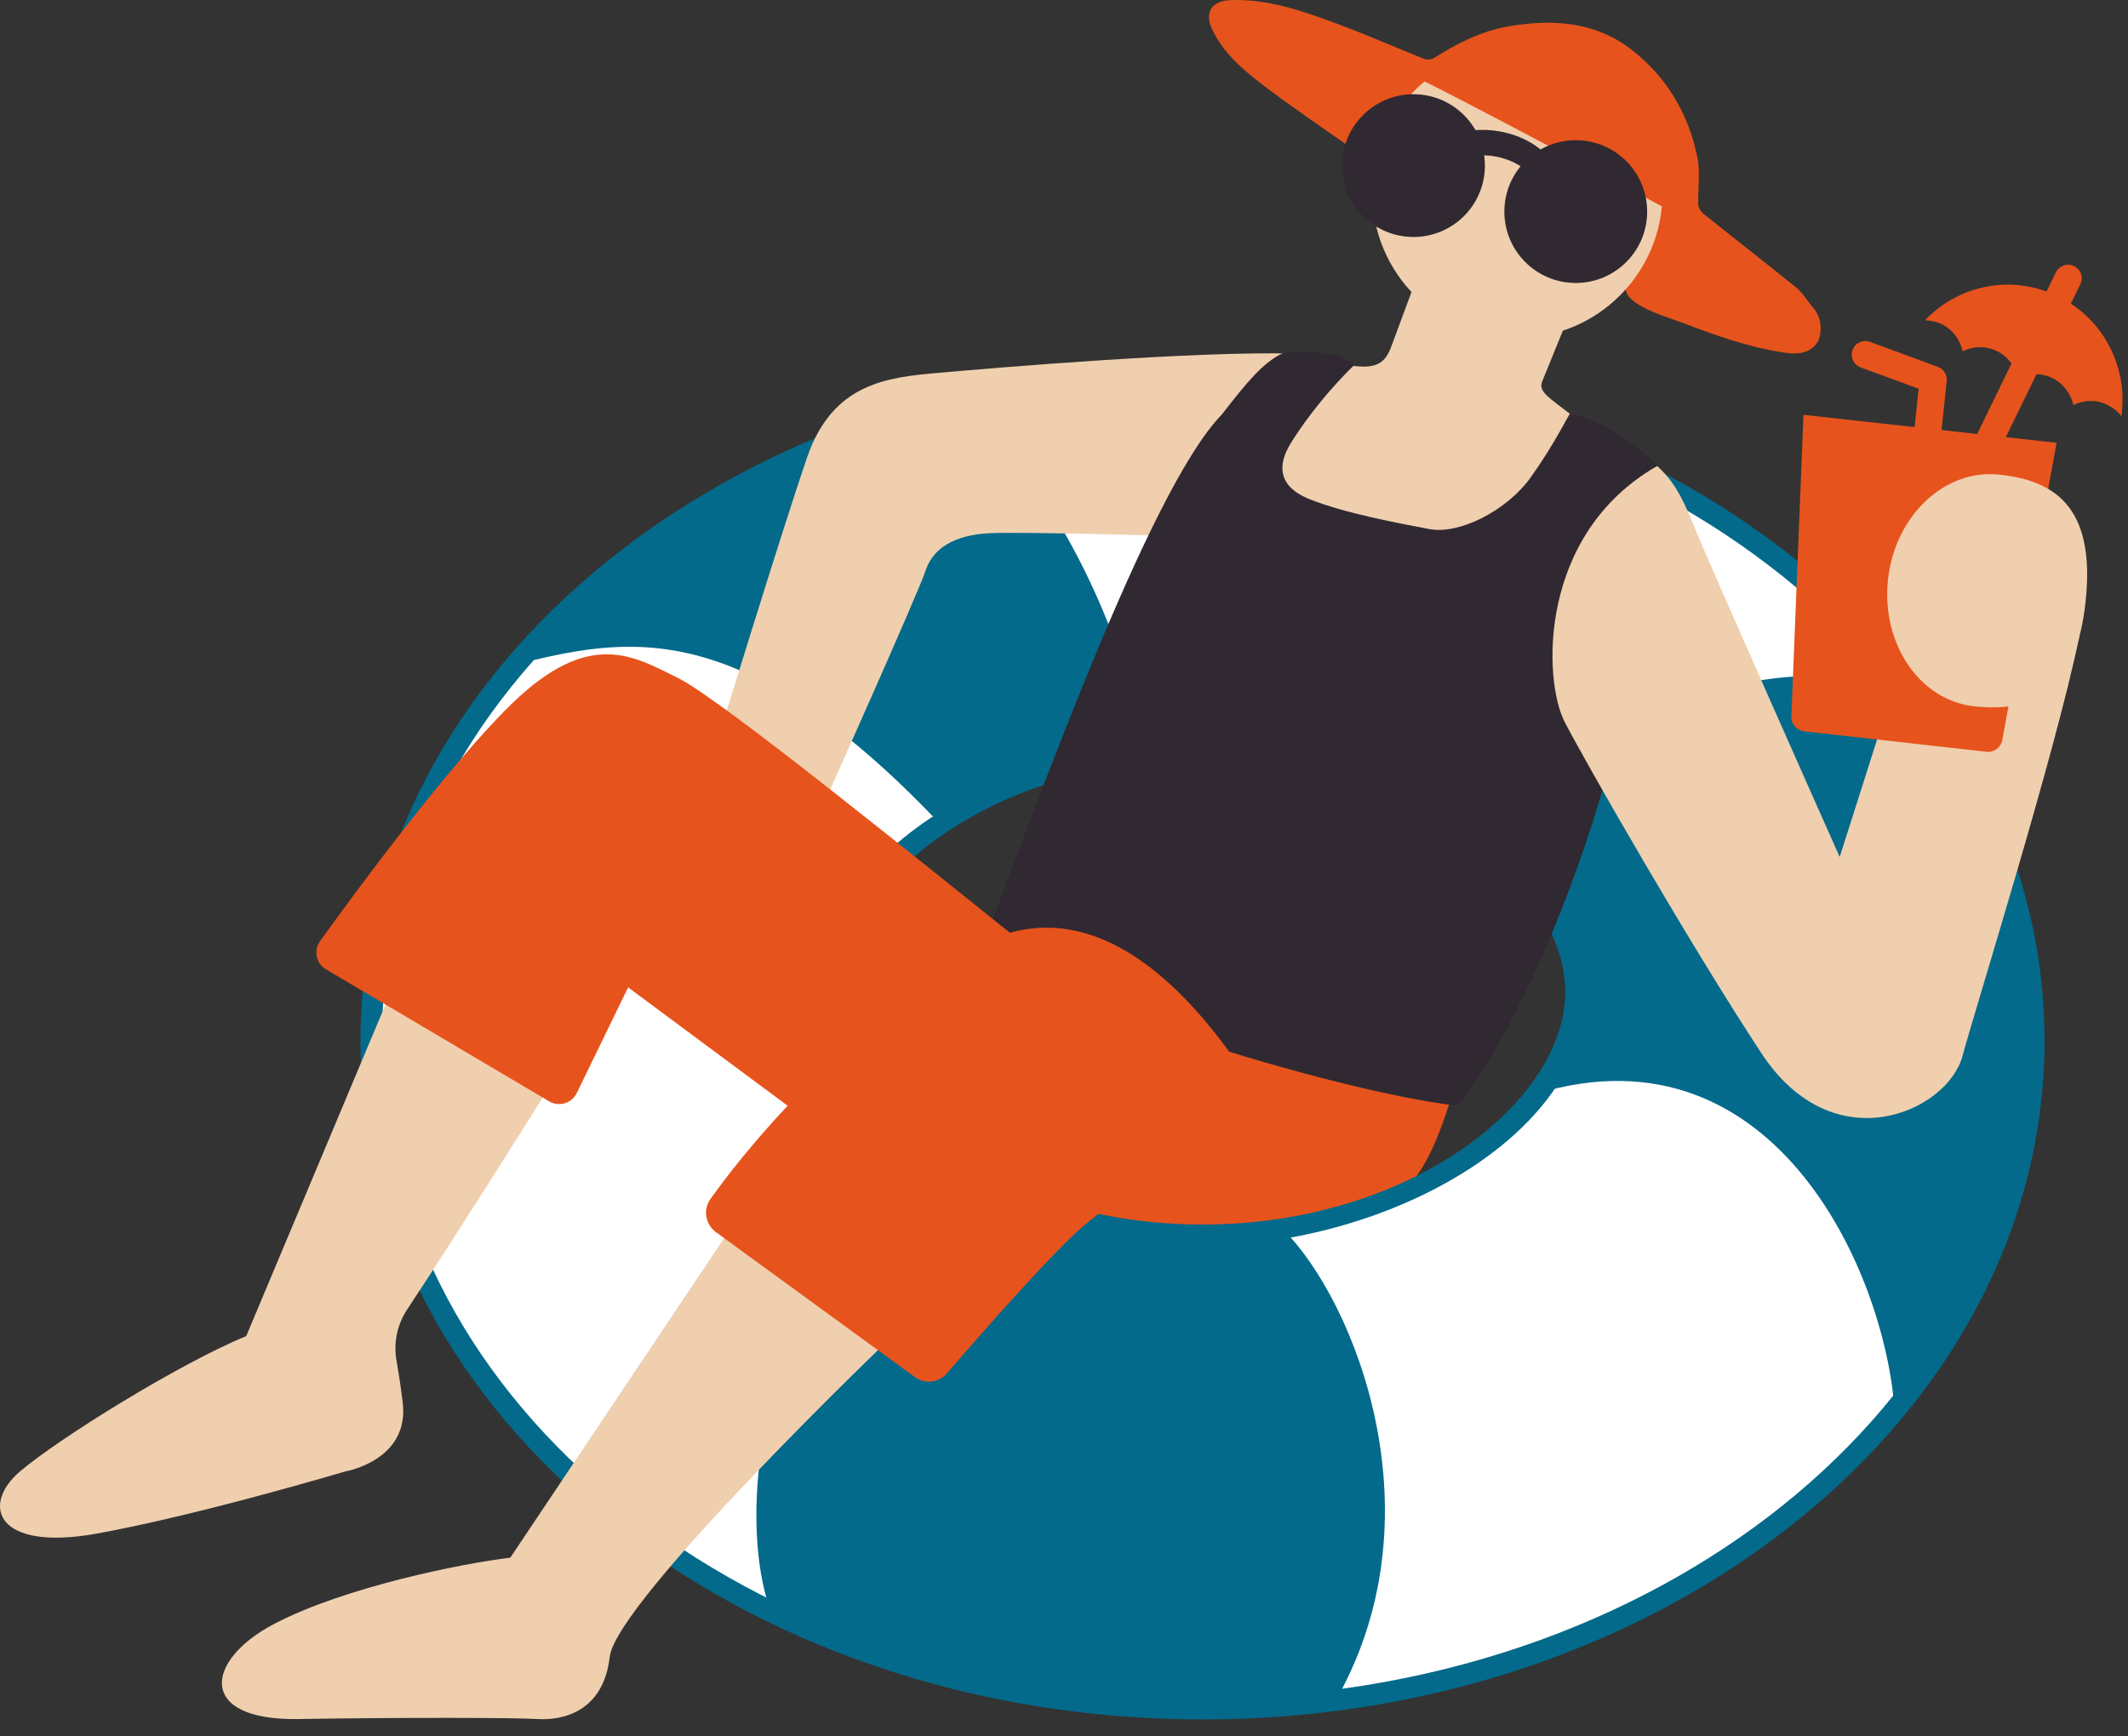 <svg width="87" height="71" viewBox="0 0 87 71" fill="none" xmlns="http://www.w3.org/2000/svg">
<rect x="0" y="0" width="87" height="71" fill="#333333" stroke="none"/>
<path d="M59.576 44.127C58.252 48.352 57.533 50.401 50.8 50.726C44.067 51.051 34.763 47.911 39.534 39.849C44.305 31.788 59.576 44.121 59.576 44.121V44.127Z" fill="#E7531C"/>
<path d="M49.163 15.246C30.393 15.246 15.175 27.475 15.175 42.566C15.175 57.657 30.393 69.886 49.163 69.886C67.934 69.886 83.152 57.657 83.152 42.566C83.152 27.475 67.934 15.246 49.163 15.246ZM49.163 50.506C40.422 50.506 33.899 45.253 33.899 40.558C33.899 35.862 40.428 30.61 49.163 30.61C57.898 30.61 64.428 35.862 64.428 40.558C64.428 45.253 57.898 50.506 49.163 50.506Z" fill="white"/>
<path d="M49.163 70.315C30.184 70.315 14.739 57.865 14.739 42.56C14.739 27.254 30.184 14.805 49.163 14.805C68.143 14.805 83.587 27.254 83.587 42.56C83.587 57.865 68.143 70.315 49.163 70.315ZM49.163 15.681C30.66 15.681 15.61 27.742 15.61 42.566C15.61 57.389 30.66 69.45 49.163 69.45C67.667 69.45 82.717 57.389 82.717 42.566C82.717 27.742 67.667 15.681 49.163 15.681ZM49.163 50.941C41.752 50.941 33.463 46.501 33.463 40.557C33.463 34.614 41.752 30.174 49.163 30.174C56.575 30.174 64.863 34.614 64.863 40.557C64.863 46.501 56.575 50.941 49.163 50.941ZM49.163 31.05C40.672 31.05 34.334 36.071 34.334 40.563C34.334 45.056 40.678 50.076 49.163 50.076C57.649 50.076 63.993 45.056 63.993 40.563C63.993 36.071 57.649 31.05 49.163 31.05Z" fill="#036A8B"/>
<path d="M52.443 50.262C55.374 53.153 59.024 62.108 54.468 69.781C48.409 69.874 40.742 70.124 31.519 65.916C30.48 63.164 30.48 56.873 34.16 51.51C37.839 46.147 40.486 48.207 40.486 48.207L43.417 49.751C45.042 50.86 47.886 50.541 52.437 50.268L52.443 50.262Z" fill="#036A8B"/>
<path d="M61.793 35.247C64.416 31.411 68.653 26.216 77.917 27.998C81.666 34.585 83.256 35.032 83.146 44.708C83.117 47.209 81.306 53.78 77.481 58.051C77.243 52.328 72.658 41.736 62.82 44.725C64.254 41.904 64.875 40.819 64.329 39.594C63.784 38.37 63.261 36.245 61.787 35.253L61.793 35.247Z" fill="#036A8B"/>
<path d="M21.077 27.173C25.535 26.082 30.207 25.009 38.437 33.697C40.84 32.356 42.314 31.265 46.743 30.755C46.191 26.047 42.581 18.723 39.343 16.981C35.825 17.26 32.267 18.601 28.489 20.876C24.71 23.151 22.737 25.014 21.077 27.173Z" fill="#036A8B"/>
<path d="M52.942 14.463C48.896 14.341 40.451 15.061 38.362 15.247C36.272 15.432 34.044 15.665 32.999 18.7C31.954 21.736 29.278 30.471 29.278 30.471L33.73 32.763C33.73 32.763 37.549 24.231 37.845 23.326C38.141 22.421 39.023 21.875 40.457 21.805C41.891 21.736 48.502 21.933 48.502 21.933L52.947 14.463H52.942Z" fill="#F0CFAE"/>
<path d="M63.615 5.855C62.194 5.112 60.772 4.381 59.355 3.626C59.053 3.464 58.821 3.487 58.589 3.731C58.502 3.824 58.392 3.899 58.293 3.98C57.997 3.998 57.684 3.957 57.411 4.05C57.08 4.166 56.79 4.398 56.477 4.561C55.844 4.897 55.501 5.437 55.339 6.116C54.079 5.228 52.797 4.369 51.572 3.429C50.777 2.819 50.005 2.146 49.558 1.206C49.227 0.509 49.541 0.028 50.312 0.005C51.845 -0.053 53.255 0.451 54.654 0.968C55.855 1.409 57.028 1.932 58.224 2.407C58.334 2.454 58.52 2.442 58.618 2.378C59.582 1.763 60.592 1.258 61.735 1.067C63.499 0.776 65.217 0.887 66.686 2.019C68.143 3.145 69.048 4.671 69.402 6.476C69.518 7.08 69.408 7.724 69.431 8.351C69.431 8.484 69.536 8.653 69.64 8.74C70.905 9.755 72.182 10.742 73.442 11.764C73.72 11.99 73.9 12.332 74.144 12.605C74.539 13.046 74.487 13.778 74.254 14.068C73.9 14.503 73.395 14.486 72.914 14.416C71.451 14.19 70.099 13.702 68.729 13.18C68.247 12.994 66.39 12.483 66.465 11.752C66.512 11.311 67.005 10.765 67.191 10.359C67.423 9.854 67.568 9.314 67.522 8.757C67.487 8.31 67.371 7.95 66.901 7.794L63.627 5.849L63.615 5.855Z" fill="#E7531C"/>
<path d="M62.037 13.819C65.313 13.819 67.969 11.163 67.969 7.887C67.969 4.611 65.313 1.955 62.037 1.955C58.761 1.955 56.105 4.611 56.105 7.887C56.105 11.163 58.761 13.819 62.037 13.819Z" fill="#F0CFAE"/>
<path d="M57.759 11.805C57.759 11.805 57.173 13.366 56.929 14.045C56.685 14.724 56.441 15.119 55.275 14.956C53.58 16.947 49.842 19.64 53.69 20.958C60.156 23.175 61.149 21.468 62.727 19.333C64.3 17.203 64.184 16.924 64.184 16.924C63.337 16.262 62.884 16.018 63.047 15.606C63.209 15.194 64.19 12.803 64.19 12.803L57.759 11.81V11.805Z" fill="#F0CFAE"/>
<path d="M57.539 2.994C59.088 3.673 68.973 8.99 68.973 8.99C68.973 8.99 69.135 8.125 69.205 6.917C69.274 5.71 68.648 3.156 66.14 2.239C63.633 1.322 62.031 1.212 60.458 2.048C58.885 2.884 57.544 3 57.544 3L57.539 2.994Z" fill="#E7531C"/>
<path d="M57.788 9.691C59.401 9.691 60.708 8.384 60.708 6.772C60.708 5.16 59.401 3.853 57.788 3.853C56.176 3.853 54.869 5.16 54.869 6.772C54.869 8.384 56.176 9.691 57.788 9.691Z" fill="#302932"/>
<path d="M64.422 11.572C66.034 11.572 67.342 10.265 67.342 8.653C67.342 7.04 66.034 5.733 64.422 5.733C62.81 5.733 61.503 7.04 61.503 8.653C61.503 10.265 62.81 11.572 64.422 11.572Z" fill="#302932"/>
<path d="M62.896 7.254C62.751 7.254 62.6 7.202 62.495 7.08C61.979 6.506 60.888 6.21 60.011 6.419C59.733 6.482 59.454 6.308 59.384 6.03C59.32 5.751 59.495 5.473 59.773 5.403C61.027 5.113 62.495 5.525 63.267 6.384C63.459 6.599 63.441 6.929 63.227 7.121C63.134 7.208 63.012 7.249 62.896 7.254Z" fill="#302932"/>
<path d="M49.947 16.958C50.991 15.612 51.624 14.845 52.425 14.451C53.714 14.259 54.927 14.462 55.379 14.915C54.039 16.215 53.093 17.579 52.727 18.2C52.361 18.821 52.071 19.82 53.522 20.406C54.973 20.992 57.219 21.404 58.438 21.636C59.657 21.868 61.607 20.888 62.588 19.512C63.569 18.136 64.132 16.947 64.19 16.918C65.055 17.051 66.721 17.904 67.748 19.053C66.134 20.249 64.846 21.085 63.969 23.987C63.093 26.889 64.736 30.83 65.635 31.869C64.962 34.399 62.582 41.463 59.576 45.218C54.474 44.626 41.989 40.761 40.196 38.59C42.221 33.395 46.934 20.034 49.953 16.952L49.947 16.958Z" fill="#302932"/>
<path d="M67.748 19.054C68.288 19.547 68.694 20.098 69.251 21.503C69.808 22.908 75.212 35.044 75.212 35.044C75.212 35.044 78.341 25.276 78.306 25.16C78.271 25.044 85.015 26.013 85.015 26.013C83.994 30.923 80.842 40.958 80.227 43.205C79.612 45.451 74.968 47.575 72.008 43.065C69.048 38.556 64.858 31.242 63.969 29.524C63.081 27.806 62.878 21.846 67.748 19.059V19.054Z" fill="#F0CFAE"/>
<path d="M73.732 16.958L73.239 29.251C73.204 29.576 73.436 29.866 73.761 29.907L81.213 30.743C81.538 30.778 81.829 30.545 81.869 30.22L84.081 18.107L73.738 16.964L73.732 16.958Z" fill="#E7531C"/>
<path d="M78.526 20.418C78.219 20.389 77.998 20.116 78.033 19.808L78.439 15.896L76.071 15.026C75.781 14.921 75.636 14.602 75.74 14.312C75.845 14.022 76.164 13.877 76.454 13.981L79.228 15.003C79.466 15.09 79.617 15.328 79.588 15.583L79.135 19.924C79.106 20.232 78.834 20.453 78.526 20.418Z" fill="#E7531C"/>
<path d="M84.766 16.569C84.667 16.105 84.365 15.687 83.906 15.461C83.448 15.235 82.931 15.258 82.502 15.467C82.403 15.002 82.101 14.585 81.643 14.358C81.184 14.132 80.668 14.155 80.238 14.364C80.14 13.9 79.838 13.482 79.379 13.255C79.159 13.151 78.927 13.099 78.7 13.099C80.076 11.648 82.252 11.201 84.139 12.118C86.019 13.035 87.017 15.049 86.727 17.022C86.582 16.831 86.391 16.674 86.164 16.558C85.706 16.331 85.189 16.355 84.76 16.564L84.766 16.569Z" fill="#E7531C"/>
<path d="M80.726 19.669C80.662 19.663 80.598 19.646 80.54 19.617C80.261 19.483 80.151 19.152 80.285 18.874L84.052 11.137C84.185 10.864 84.522 10.748 84.794 10.882C85.073 11.015 85.183 11.346 85.05 11.624L81.283 19.361C81.179 19.576 80.952 19.692 80.726 19.669Z" fill="#E7531C"/>
<path d="M85.27 24.567C84.864 28.45 82.966 29.118 80.732 28.886C78.497 28.654 76.912 26.343 77.185 23.726C77.458 21.108 79.49 19.175 81.724 19.408C83.959 19.64 85.677 20.69 85.27 24.567Z" fill="#F0CFAE"/>
<path d="M30.004 50.036L20.863 63.699C18.854 63.943 14.101 64.9 11.228 66.398C8.355 67.895 8.041 70.368 12.203 70.298C16.364 70.229 21.025 70.24 21.983 70.298C22.941 70.356 24.653 70.055 24.925 67.773C25.14 65.493 36.592 54.534 36.592 54.534L30.004 50.042V50.036Z" fill="#F0CFAE"/>
<path d="M15.947 40.633L10.067 54.638C7.339 55.758 2.423 58.811 0.821 60.169C-0.781 61.528 -0.195 63.466 3.973 62.712C8.14 61.957 14.13 60.169 14.13 60.169C14.13 60.169 16.759 59.722 16.463 57.343C16.37 56.6 16.283 56.048 16.213 55.648C16.08 54.917 16.237 54.168 16.649 53.547C18.936 50.088 22.581 44.255 22.581 44.255L15.952 40.633H15.947Z" fill="#F0CFAE"/>
<path d="M53.917 49.496C51.874 44.911 46.116 34.161 38.971 39.292C33.481 43.233 30.248 47.343 29.046 49.032C28.733 49.467 28.837 50.07 29.273 50.39L37.398 56.31C37.811 56.612 38.385 56.548 38.716 56.159C40.057 54.603 43.325 50.86 44.543 49.931C46.093 48.753 44.358 49.38 53.917 49.496Z" fill="#E7531C"/>
<path d="M41.925 38.654C37.776 35.34 29.487 28.596 27.706 27.719C25.924 26.843 24.101 25.665 20.88 28.822C18.274 31.376 14.449 36.588 13.085 38.486C12.812 38.869 12.922 39.403 13.329 39.641L22.453 45.039C22.853 45.277 23.376 45.12 23.579 44.702L25.68 40.378L33.806 46.408L41.931 38.66L41.925 38.654Z" fill="#E7531C"/>
</svg>
